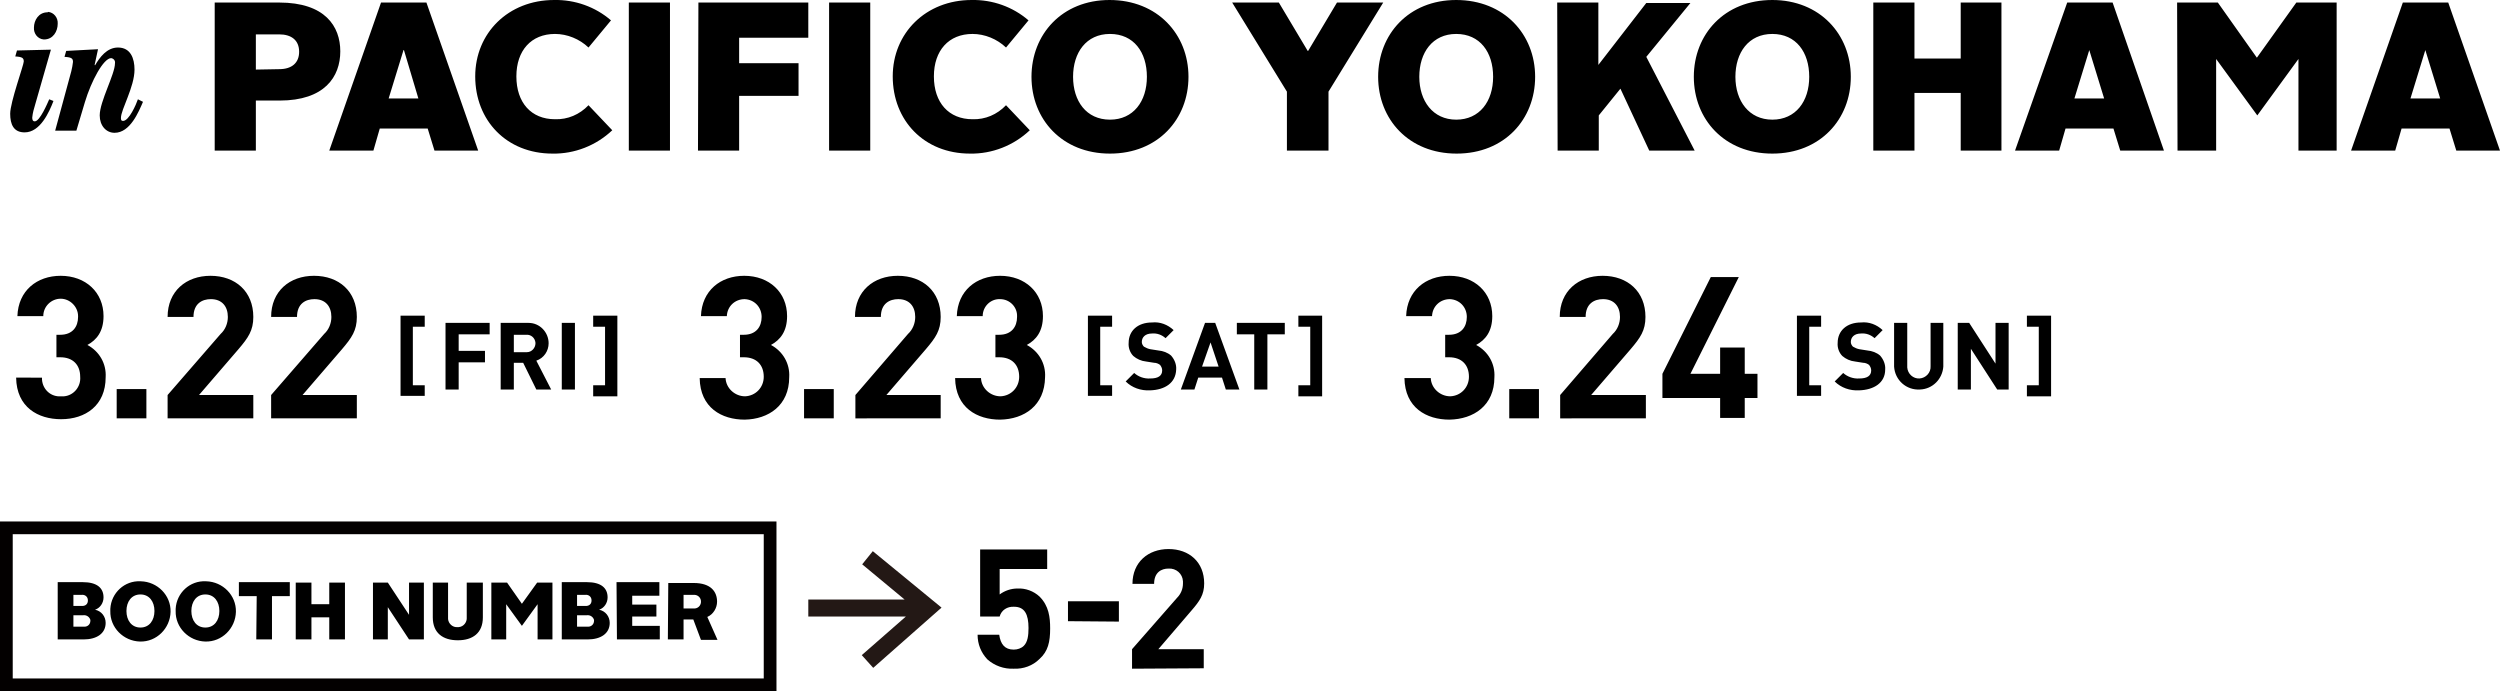 <?xml version="1.0" encoding="utf-8"?>
<!-- Generator: Adobe Illustrator 23.0.2, SVG Export Plug-In . SVG Version: 6.00 Build 0)  -->
<svg version="1.1" id="グループ_4" xmlns="http://www.w3.org/2000/svg" xmlns:xlink="http://www.w3.org/1999/xlink" x="0px"
	 y="0px" viewBox="0 0 589.2 162.9" style="enable-background:new 0 0 589.2 162.9;" xml:space="preserve">
<style type="text/css">
	.st0{fill-rule:evenodd;clip-rule:evenodd;}
	.st1{fill:none;stroke:#030000;stroke-width:3;}
	.st2{fill:#231815;}
</style>
<path id="_5-2" class="st0" d="M247.5,148.1c0-2.6-0.3-5.3-2.5-7.5c-1.4-1.3-3.3-2-5.2-1.9c-1.5,0-3,0.5-4.2,1.4v-6h11.2v-4.6H231
	v15.8h4.6c0.4-1.5,1.8-2.4,3.4-2.3c2.5,0,3.4,1.8,3.4,5c0,1.8-0.2,3.3-1.1,4.2c-0.6,0.6-1.5,0.9-2.4,0.9c-2.1,0-3.1-1.3-3.4-3.5
	h-5.1c0,2.2,0.8,4.2,2.3,5.8c1.7,1.5,3.9,2.3,6.2,2.2c2.3,0.1,4.5-0.7,6.1-2.3C247,153.5,247.5,151.3,247.5,148.1z M263.7,146.5
	v-4.8h-12v4.7L263.7,146.5L263.7,146.5z M283.7,157.5V153H273l7.8-9.1c1.9-2.2,3-3.7,3-6.4c0-5-3.5-8.1-8.4-8.1
	c-4.8,0-8.5,3.1-8.5,8.2h5.1c0-2.7,1.7-3.6,3.4-3.6c1.8-0.1,3.3,1.2,3.4,3c0,0.2,0,0.3,0,0.5c0,1.3-0.5,2.5-1.4,3.4L266.8,153v4.6
	L283.7,157.5L283.7,157.5z"/>
<rect id="長方形_1" x="1.5" y="124.4" class="st1" width="180" height="37"/>
<path id="BOOTH_NUMBER" class="st0" d="M13.6,150.7h6.1c3.1,0,5.2-1.4,5.2-3.9c0-1.5-1-2.8-2.5-3.1c1.2-0.4,2-1.6,2-2.9
	c0-2.2-1.5-3.6-4.9-3.6h-5.9L13.6,150.7L13.6,150.7z M17.3,147.8v-2.8h2.3c0.8-0.1,1.5,0.4,1.7,1.1c0,0.1,0,0.2,0,0.2
	c0,0.8-0.6,1.4-1.4,1.4c-0.1,0-0.2,0-0.3,0H17.3L17.3,147.8z M17.3,142.8v-2.6h1.9c0.7-0.1,1.4,0.3,1.5,1.1s-0.3,1.4-1.1,1.5
	c-0.2,0-0.3,0-0.5,0H17.3L17.3,142.8z M26,144c-0.1,3.9,3.1,7.1,7,7.2c3.9,0.1,7.1-3.1,7.2-7s-3.1-7.1-7-7.2c0,0-0.1,0-0.1,0
	c-3.7-0.2-6.9,2.7-7.1,6.5C26,143.7,26,143.8,26,144L26,144z M29.8,144c0-2.2,1.2-3.9,3.3-3.9c2.1,0,3.3,1.7,3.3,3.9
	s-1.2,3.9-3.3,3.9C31,147.9,29.8,146.2,29.8,144L29.8,144z M41.4,144c-0.1,3.9,3.1,7.1,7,7.2c3.9,0.1,7.1-3.1,7.2-7s-3.1-7.1-7-7.2
	c0,0-0.1,0-0.1,0c-3.7-0.2-6.9,2.7-7.1,6.5C41.4,143.7,41.4,143.8,41.4,144L41.4,144z M45.1,144c0-2.2,1.2-3.9,3.3-3.9
	c2.1,0,3.3,1.7,3.3,3.9s-1.2,3.9-3.3,3.9C46.3,147.9,45.1,146.2,45.1,144L45.1,144z M60.4,150.7h3.7v-10.2h4.2v-3.3h-12v3.3h4.2
	L60.4,150.7L60.4,150.7z M69.7,150.7h3.7v-5.2h4.2v5.2h3.7v-13.4h-3.7v5.1h-4.2v-5.1h-3.7V150.7L69.7,150.7z M87.9,150.7h3.5v-7.6
	l5,7.6h3.5v-13.4h-3.5v7.6l-5-7.6h-3.5V150.7L87.9,150.7z M102,145.5c0,3.7,2.4,5.4,5.9,5.4c3.5,0,5.9-1.7,5.9-5.4v-8.2H110v8.2
	c0.1,1.1-0.7,2.2-1.9,2.3c-0.1,0-0.2,0-0.3,0c-1.1,0.1-2.1-0.8-2.2-1.9c0-0.1,0-0.2,0-0.4v-8.2H102L102,145.5L102,145.5z
	 M115.8,150.7h3.5v-8.3l3.7,5.1l3.7-5.1v8.3h3.5v-13.4h-3.6l-3.6,5l-3.5-5h-3.7L115.8,150.7L115.8,150.7z M132.4,150.7h6.1
	c3.1,0,5.2-1.4,5.2-3.9c0-1.5-1-2.8-2.5-3.1c1.2-0.4,2-1.6,2-2.9c0-2.2-1.5-3.6-4.9-3.6h-5.9L132.4,150.7L132.4,150.7z M136,147.8
	v-2.8h2.3c0.8-0.1,1.5,0.4,1.7,1.1c0,0.1,0,0.2,0,0.2c0,0.8-0.6,1.4-1.4,1.4c-0.1,0-0.2,0-0.3,0H136z M136,142.8v-2.6h1.9
	c0.7-0.1,1.4,0.3,1.5,1.1s-0.3,1.4-1.1,1.5c-0.2,0-0.3,0-0.5,0H136z M145.4,150.7h10.1v-3.2H149v-2.2h5.7v-2.8H149v-2.1h6.4v-3.2
	h-10.1L145.4,150.7L145.4,150.7z M157.4,150.7h3.7V146h2.3l1.8,4.8h3.9l-2.4-5.4c1.4-0.6,2.3-2.1,2.3-3.6c0-2.3-1.4-4.4-5.5-4.4h-6
	L157.4,150.7L157.4,150.7z M161.1,143.4v-3.2h2.3c0.9-0.1,1.7,0.5,1.8,1.4c0.1,0.9-0.5,1.7-1.4,1.8c-0.1,0-0.3,0-0.4,0H161.1z"/>
<path id="_3.22_FRI_3.23_SAT_3.24_SUN_" class="st0" d="M24.9,88.9c0.2-3.2-1.5-6.1-4.3-7.6c2.2-1.2,3.8-3.2,3.8-6.8
	c0-5.6-4.2-9.5-10.1-9.5c-5.6,0-10,3.5-10.2,9.5h6.1c0-2.3,1.9-4.1,4.1-4.1s4.1,1.9,4.1,4.1c0,0.1,0,0.1,0,0.2
	c0,2.3-1.3,4.2-4.2,4.2h-0.9v5.3h0.9c3,0,4.7,1.8,4.7,4.6c0.2,2.3-1.5,4.4-3.8,4.6c-0.2,0-0.4,0-0.7,0c-2.3,0.2-4.3-1.5-4.5-3.9
	c0-0.2,0-0.3,0-0.5H3.8c0.1,7,5.2,9.8,10.6,9.8C20.1,98.8,24.9,95.6,24.9,88.9z M34.5,98.6v-6.9h-7v6.9H34.5z M59.7,98.6v-5.5H46.9
	l9.3-10.8c2.3-2.7,3.5-4.4,3.5-7.6c0-6-4.2-9.7-10.1-9.7c-5.7,0-10.1,3.6-10.1,9.7h6.1c0-3.2,2.1-4.2,4.1-4.2c2.6,0,4,1.7,4,4.2
	c0,1.5-0.6,3-1.7,4L39.5,93.1v5.5H59.7L59.7,98.6z M84.1,98.6v-5.5H71.3l9.3-10.8c2.3-2.7,3.5-4.4,3.5-7.6c0-6-4.2-9.7-10.1-9.7
	c-5.7,0-10.1,3.6-10.1,9.7H70c0-3.2,2.1-4.2,4.1-4.2c2.6,0,4,1.7,4,4.2c0,1.5-0.6,3-1.7,4L63.9,93.1v5.5H84.1L84.1,98.6z
	 M100.1,93.4v-2.6h-2.8V77h2.8v-2.6h-5.7v18.9H100.1z M115.4,78.8v-2.7H105v15.7h3.1v-6.4h6.2v-2.7h-6.2v-3.9H115.4L115.4,78.8z
	 M129.9,91.8l-3.5-6.8c1.8-0.6,2.9-2.3,2.9-4.1c0-2.6-2.1-4.8-4.7-4.8c-0.1,0-0.3,0-0.4,0H118v15.7h3.1v-6.3h2.2l3.1,6.3L129.9,91.8
	L129.9,91.8z M126.2,80.9c0,1.1-0.9,2.1-2,2.1c-0.1,0-0.1,0-0.2,0h-2.9v-4.1h2.9c1.1-0.1,2.1,0.7,2.2,1.9
	C126.2,80.7,126.2,80.8,126.2,80.9L126.2,80.9z M135.5,91.8V76.1h-3.1v15.7H135.5L135.5,91.8z M145.5,93.4V74.4h-5.7V77h2.8v13.8
	h-2.8v2.6L145.5,93.4L145.5,93.4z M186,88.9c0.2-3.2-1.5-6.1-4.3-7.6c2.2-1.2,3.8-3.2,3.8-6.8c0-5.6-4.2-9.5-10.1-9.5
	c-5.6,0-10,3.5-10.2,9.5h6.1c0.1-2.3,1.9-4,4.2-4c2.3,0.1,4,1.9,4,4.2c0,2.3-1.3,4.2-4.2,4.2h-0.9v5.3h0.9c3,0,4.7,1.8,4.7,4.6
	c0,2.5-1.9,4.5-4.4,4.6c-2.4,0-4.5-1.9-4.6-4.3h-6.1c0.1,7,5.2,9.8,10.6,9.8C181.1,98.8,186,95.6,186,88.9L186,88.9z M196.5,98.6
	v-6.9h-7v6.9H196.5z M221.7,98.6v-5.5h-12.8l9.3-10.8c2.3-2.7,3.5-4.4,3.5-7.6c0-6-4.2-9.7-10.1-9.7c-5.7,0-10.1,3.6-10.1,9.7h6.1
	c0-3.2,2.1-4.2,4.1-4.2c2.6,0,4,1.7,4,4.2c0,1.5-0.6,3-1.7,4l-12.4,14.4v5.5H221.7L221.7,98.6z M246.3,88.9c0.2-3.2-1.5-6.1-4.3-7.6
	c2.2-1.2,3.8-3.2,3.8-6.8c0-5.6-4.2-9.5-10.1-9.5c-5.6,0-10,3.5-10.2,9.5h6.1c0-2.3,1.9-4.1,4.1-4c2.3,0,4.1,1.9,4,4.1
	c0,0,0,0.1,0,0.1c0,2.3-1.3,4.2-4.2,4.2h-0.9v5.3h0.9c3,0,4.7,1.8,4.7,4.6c0,2.5-1.9,4.5-4.4,4.6c-2.4,0-4.5-1.9-4.6-4.3h-6.1
	c0.1,7,5.2,9.8,10.6,9.8C241.4,98.8,246.2,95.6,246.3,88.9L246.3,88.9z M262.1,93.4v-2.6h-2.8V77h2.8v-2.6h-5.7v18.9H262.1z
	 M277.2,87.1c0.1-1.2-0.4-2.4-1.2-3.3c-0.8-0.7-1.9-1.1-3-1.2l-1.9-0.3c-0.5-0.1-1-0.3-1.5-0.6c-0.3-0.3-0.5-0.7-0.5-1.1
	c0-1.1,0.8-2,2.4-2c1.2-0.1,2.3,0.3,3.2,1.1l1.9-1.9c-1.4-1.3-3.2-2-5.1-1.8c-3.4,0-5.5,2-5.5,4.8c-0.1,1.1,0.3,2.3,1.1,3.1
	c0.8,0.7,1.9,1.2,3,1.3l1.9,0.3c0.5,0,1,0.2,1.4,0.5c0.3,0.4,0.5,0.8,0.5,1.3c0,1.3-1,1.9-2.8,1.9c-1.4,0.1-2.8-0.4-3.8-1.3l-2,2
	c1.5,1.5,3.6,2.2,5.7,2.1C274.6,91.9,277.1,90.2,277.2,87.1L277.2,87.1z M292.1,91.8l-5.7-15.7H284l-5.7,15.7h3.2l0.9-2.8h5.6
	l0.9,2.8H292.1L292.1,91.8z M287.2,86.4h-3.9l2-5.7L287.2,86.4z M302.8,78.8v-2.7h-11.3v2.7h4.1v13h3.1v-13H302.8L302.8,78.8z
	 M311.6,93.4V74.4H306V77h2.8v13.8H306v2.6L311.6,93.4L311.6,93.4z M352.2,88.9c0.2-3.2-1.5-6.1-4.3-7.6c2.2-1.2,3.8-3.2,3.8-6.8
	c0-5.6-4.2-9.5-10.1-9.5c-5.6,0-10,3.5-10.2,9.5h6.1c0.1-2.3,1.9-4,4.2-4c2.3,0.1,4,1.9,4,4.2c0,2.3-1.3,4.2-4.2,4.2h-0.9v5.3h0.9
	c3,0,4.7,1.8,4.7,4.6c0,2.5-1.9,4.5-4.4,4.6c-2.4,0-4.5-1.9-4.6-4.3H331c0.1,7,5.2,9.8,10.6,9.8C347.3,98.8,352.2,95.6,352.2,88.9
	L352.2,88.9z M362.7,98.6v-6.9h-7v6.9H362.7z M387.9,98.6v-5.5H375l9.3-10.8c2.3-2.7,3.5-4.4,3.5-7.6c0-6-4.2-9.7-10.1-9.7
	c-5.7,0-10.1,3.6-10.1,9.7h6.1c0-3.2,2.1-4.2,4.1-4.2c2.6,0,4,1.7,4,4.2c0,1.5-0.6,3-1.7,4l-12.4,14.4v5.5H387.9L387.9,98.6z
	 M414.2,93.8v-5.7h-3v-6.2h-5.8v6.2h-7l11.4-22.8h-6.6l-11.4,22.8v5.7h13.6v4.7h5.8v-4.7L414.2,93.8L414.2,93.8z M429.2,93.4v-2.6
	h-2.8V77h2.8v-2.6h-5.7v18.9H429.2z M444.3,87.1c0.1-1.2-0.4-2.4-1.2-3.3c-0.8-0.7-1.9-1.1-3-1.2l-1.9-0.3c-0.5-0.1-1-0.3-1.5-0.6
	c-0.3-0.3-0.5-0.7-0.5-1.1c0-1.1,0.8-2,2.4-2c1.2-0.1,2.3,0.3,3.2,1.1l1.9-1.9c-1.4-1.3-3.2-2-5.1-1.8c-3.4,0-5.5,2-5.5,4.8
	c-0.1,1.1,0.3,2.3,1.1,3.1c0.8,0.7,1.9,1.2,3,1.3l1.9,0.3c0.5,0,1,0.2,1.4,0.5c0.3,0.4,0.5,0.8,0.5,1.3c0,1.3-1,1.9-2.8,1.9
	c-1.4,0.1-2.8-0.4-3.8-1.3l-2,2c1.5,1.5,3.6,2.2,5.7,2.1C441.7,91.9,444.3,90.2,444.3,87.1L444.3,87.1z M458,86.4V76.1h-3v10.2
	c0.1,1.5-1.1,2.8-2.6,2.9c-1.5,0.1-2.8-1.1-2.9-2.6c0-0.1,0-0.2,0-0.3V76.1h-3.1v10.3c0.2,3.2,2.9,5.6,6.1,5.4
	C455.5,91.7,457.8,89.3,458,86.4L458,86.4z M473.4,91.8V76.1h-3.1v9.6l-6.2-9.6h-2.7v15.7h3.1v-9.6l6.2,9.6L473.4,91.8L473.4,91.8z
	 M483.4,93.4V74.4h-5.7V77h2.8v13.8h-2.8v2.6L483.4,93.4L483.4,93.4z"/>
<path id="in_PACIFICO_YOKOHAMA" class="st0" d="M11.6,23.4c-0.4,0.9-2.2,5.2-3.4,5.2c-0.5,0-0.6-0.4-0.6-0.9
	c0.1-1.1,0.4-2.1,0.7-3.1L12,11.7l-8,0.2l-0.4,1.4c1.7,0.1,2,0.4,2,1.2s-3.2,9.6-3.2,12.3c0,2.5,0.8,4.4,3.4,4.4
	c3.7,0,5.8-4.8,6.8-7.4L11.6,23.4z M11.2,2.9C9.1,2.9,8,4.8,8,6.5c-0.1,1.4,0.9,2.7,2.3,2.8c0,0,0.1,0,0.1,0c2.1,0,3.2-1.9,3.2-3.7
	c0.1-1.4-0.9-2.7-2.3-2.8C11.3,2.9,11.2,2.9,11.2,2.9z M18,30.8l2-6.7c1.5-5,4.4-10.4,6.2-10.4c0.6,0.1,1,0.6,0.9,1.2c0,0,0,0,0,0
	c0,2.6-3.6,9-3.6,12.3c0,2.4,1.5,4.1,3.5,4.1c3.7,0,5.7-5,6.7-7.3l-1.2-0.6c-0.4,1.2-2.1,5.1-3.5,5.1c-0.4,0-0.5-0.2-0.5-0.7
	c0-2,3.2-7.3,3.2-11.4c0-2.6-0.9-5.2-3.9-5.2c-2.6,0-4.3,2.3-5.4,4.2l-0.1-0.1l0.8-3.7L15.6,12l-0.4,1.4c1.7,0.1,2,0.4,2,1.2
	c-0.1,0.7-0.2,1.5-0.4,2.2l-3.8,14H18z M50.6,35.5h9.7V23.7h5.6c10.6,0,14.3-5.6,14.3-11.6c0-5.9-3.6-11.5-14.4-11.5H50.6L50.6,35.5
	L50.6,35.5z M60.3,16.4V8.1h5.5c2.9,0,4.7,1.4,4.7,4.1c0,2.6-1.7,4.1-4.7,4.1L60.3,16.4L60.3,16.4z M77.6,35.5h10.4l1.5-5.2h11.3
	l1.6,5.2h10.3L100.5,0.6H89.8L77.6,35.5z M95.1,11.8h0.1l3.4,11.4h-7L95.1,11.8z M112,18c0,10.4,7.4,18.2,18.2,18.2
	c5.2,0.1,10.3-1.9,14.1-5.5l-5.6-5.9c-2.1,2.2-4.9,3.4-7.9,3.3c-5.6,0-9.1-3.9-9.1-10.1c0-6.1,3.5-10,9.1-10c2.9,0,5.8,1.2,7.9,3.2
	l5.3-6.4c-3.7-3.2-8.5-4.9-13.4-4.8C119.8,0,112,7.8,112,18L112,18z M148.2,35.5h9.7V0.6h-9.7L148.2,35.5L148.2,35.5z M164.5,35.5
	h9.7V22.6h14v-7.7h-14v-6h16.3V0.6h-25.9L164.5,35.5L164.5,35.5z M195.4,35.5h9.7V0.6h-9.7V35.5L195.4,35.5z M210.4,18
	c0,10.4,7.4,18.2,18.2,18.2c5.2,0.1,10.3-1.9,14.1-5.5l-5.6-5.9c-2.1,2.2-4.9,3.4-7.9,3.3c-5.6,0-9.1-3.9-9.1-10.1
	c0-6.1,3.5-10,9.1-10c2.9,0,5.8,1.2,7.9,3.2l5.3-6.4c-3.7-3.2-8.5-4.9-13.4-4.8C218.2,0,210.4,7.8,210.4,18L210.4,18z M243.1,18.1
	c0,10,7.2,18.1,18.5,18.1c11.3,0,18.5-8.1,18.5-18.1S272.8,0,261.5,0C250.3,0,243.1,8.1,243.1,18.1L243.1,18.1z M252.9,18.1
	c0-5.7,3.1-10.1,8.7-10.1c5.6,0,8.7,4.3,8.7,10.1s-3.2,10.1-8.7,10.1C256,28.2,252.9,23.8,252.9,18.1L252.9,18.1z M303.3,35.5h9.8
	V21.6l12.9-21h-10.9L308.3,12h-0.1l-6.8-11.4h-11l12.9,21L303.3,35.5L303.3,35.5z M324.8,18.1c0,10,7.2,18.1,18.5,18.1
	c11.3,0,18.5-8.1,18.5-18.1S354.5,0,343.2,0C332,0,324.8,8.1,324.8,18.1L324.8,18.1z M334.5,18.1c0-5.7,3.1-10.1,8.7-10.1
	c5.6,0,8.7,4.3,8.7,10.1s-3.2,10.1-8.7,10.1C337.7,28.2,334.5,23.8,334.5,18.1L334.5,18.1z M367.1,35.5h9.7v-8.3l5.1-6.3l6.8,14.6
	h10.7L388,13.4l10.4-12.7H388l-11.3,14.6V0.6h-9.7L367.1,35.5L367.1,35.5z M399.2,18.1c0,10,7.2,18.1,18.5,18.1
	c11.3,0,18.5-8.1,18.5-18.1S428.9,0,417.7,0C406.4,0,399.2,8.1,399.2,18.1L399.2,18.1z M409,18.1c0-5.7,3.1-10.1,8.7-10.1
	c5.6,0,8.7,4.3,8.7,10.1s-3.2,10.1-8.7,10.1C412.2,28.2,409,23.8,409,18.1L409,18.1z M441.5,35.5h9.7V21.9h10.9v13.6h9.6V0.6h-9.6
	v13.2h-10.9V0.6h-9.7L441.5,35.5L441.5,35.5z M474.9,35.5h10.4l1.5-5.2h11.3l1.6,5.2H510L497.9,0.6h-10.7L474.9,35.5z M492.4,11.8
	L492.4,11.8l3.5,11.4h-7L492.4,11.8z M513.2,35.5h9.1V13.9l9.7,13.3l9.7-13.3v21.6h9V0.6h-9.5l-9.3,13l-9.2-13h-9.6L513.2,35.5
	L513.2,35.5z M554.1,35.5h10.4l1.5-5.2h11.3l1.6,5.2h10.3L577,0.6h-10.7L554.1,35.5z M571.6,11.8L571.6,11.8l3.5,11.4h-7L571.6,11.8
	z"/>
<polygon class="st2" points="205.7,129.9 203.2,133 213.2,141.3 190.5,141.3 190.5,145.3 213.5,145.3 203.1,154.4 205.8,157.4 
	221.9,143.2 "/>
</svg>
